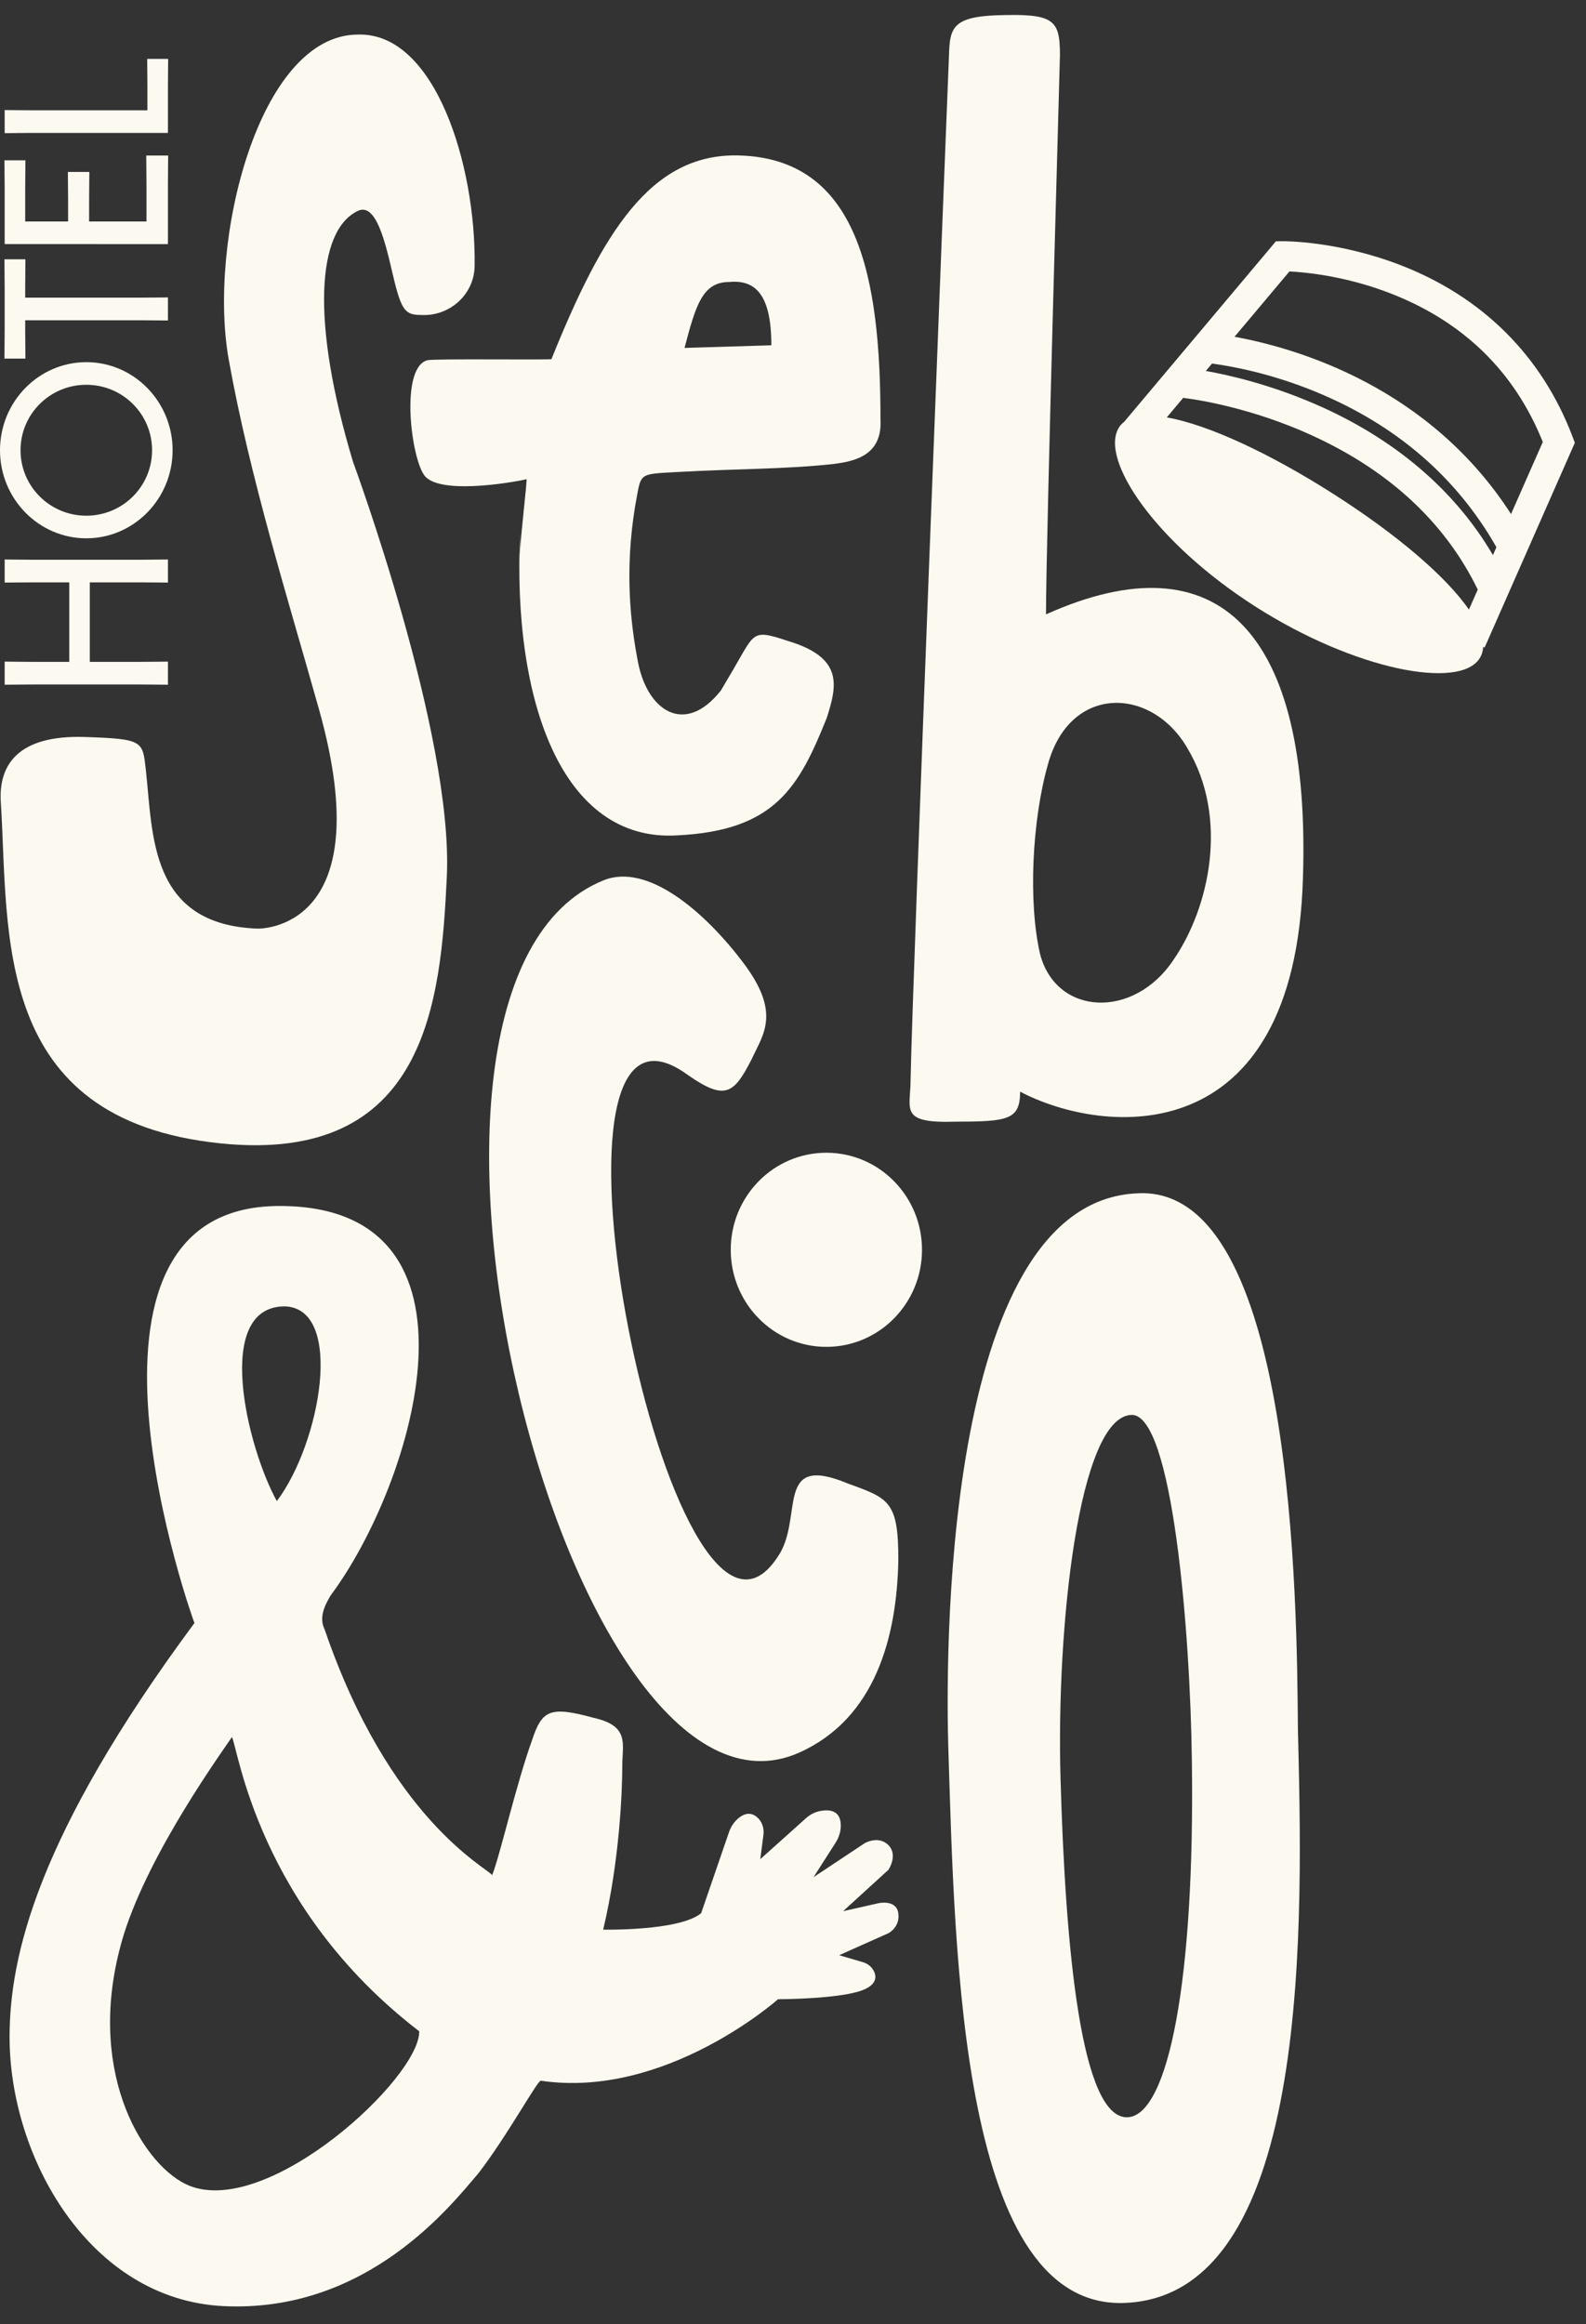 <svg width="71" height="104" viewBox="0 0 71 104" fill="none" xmlns="http://www.w3.org/2000/svg">
<rect x="0" y="0" width="71" height="104" fill="#333333" stroke="none"/>
<g clip-path="url(#clip0_270_742)">
<path d="M20.003 39.229C19.738 44.781 19.12 52.124 9.856 51.165C-0.402 50.103 0.408 41.736 0.036 35.891C-0.069 34.225 0.812 32.892 3.772 32.98C6.427 33.068 6.383 33.151 6.529 34.458C6.851 37.348 6.675 41.378 11.529 41.557C11.529 41.557 17.09 41.736 14.278 31.734C12.913 26.876 11.185 21.373 10.24 16.092C9.294 10.812 11.577 1.547 16.029 1.547C19.479 1.447 21.303 7.383 21.248 11.867C21.248 13.162 20.166 14.098 18.997 14.098C18.218 14.098 18.023 14.052 17.661 12.603C17.355 11.377 16.938 9.008 16.028 9.434C14.177 10.303 13.914 14.399 15.806 20.675C15.806 20.675 20.306 32.867 20.002 39.228L20.003 39.229Z" fill="#FCFAF0"/>
<path d="M23.268 24.893C23.315 23.816 23.621 21.407 23.566 21.443C23.51 21.479 19.826 22.213 19.032 21.317C18.415 20.622 17.884 16.482 19.12 16.123C19.41 16.039 24.668 16.12 24.688 16.068C26.976 10.392 29.13 6.877 33.036 6.955C38.419 7.073 39.416 12.384 39.416 18.756C39.515 20.409 38.22 20.645 37.322 20.763C35.229 20.998 32.836 20.981 30.445 21.117C28.476 21.228 28.731 21.117 28.432 22.651C27.966 25.508 28.211 27.836 28.564 29.646C28.989 31.821 30.665 32.938 32.272 30.9L32.801 30.004C33.871 28.177 33.627 28.141 35.588 28.786C37.728 29.538 37.461 30.72 37.015 32.117C35.767 35.233 34.697 37.168 30.328 37.383C25.157 37.705 22.928 31.365 23.285 23.842M30.644 15.57L34.531 15.452C34.531 13.21 33.834 12.502 32.638 12.62C31.442 12.62 31.142 13.681 30.644 15.57Z" fill="#FCFAF0"/>
<path d="M46.826 27.494C54.583 24.009 58.684 28.299 58.328 39.291C57.971 51.624 49.412 50.819 45.667 48.853C45.667 50.104 45.132 50.194 42.814 50.194C40.228 50.283 40.764 49.658 40.764 48.317C40.853 43.67 42.368 5.332 42.458 3.098C42.547 1.489 42.279 0.774 44.597 0.685C47.183 0.595 47.45 0.863 47.45 2.472C47.45 2.74 46.826 24.099 46.826 27.494ZM46.559 42.687C47.272 45.457 50.749 45.636 52.532 42.955C54.137 40.631 55.029 36.61 53.156 33.482C51.551 30.712 47.896 30.622 46.915 34.197C46.202 36.699 46.024 40.364 46.559 42.687Z" fill="#FCFAF0"/>
<path d="M24.21 93.114C24.062 93.092 22.7 95.597 21.415 97.259C20.254 98.606 16.472 103.527 9.982 103.199C4.007 102.896 0.429 96.551 0.429 91.161C0.429 87.568 1.651 82.154 8.705 72.632C8.678 72.609 1.997 54.005 12.482 53.969C22.307 53.935 18.551 66.367 14.801 71.398C14.533 71.847 14.267 72.386 14.535 72.925C17.443 81.408 21.765 83.556 22.033 83.915C22.39 83.017 23.107 79.842 23.821 77.866C24.267 76.519 24.624 76.339 26.589 76.878C28.196 77.237 27.858 78.052 27.858 78.99C27.858 80.102 27.745 83.238 27.002 86.353C27.002 86.353 30.417 86.423 31.388 85.617L32.634 81.993C32.713 81.764 32.844 81.556 33.024 81.395C33.242 81.201 33.55 81.05 33.867 81.3C34.106 81.489 34.216 81.801 34.177 82.106L34.036 83.199L36.083 81.364C36.267 81.199 36.49 81.085 36.732 81.041C37.129 80.968 37.653 81.006 37.639 81.721C37.634 81.987 37.547 82.245 37.403 82.468L36.419 84.005L38.714 82.482C38.714 82.482 39.332 82.124 39.773 82.572C40.214 83.02 39.773 83.675 39.773 83.675L37.743 85.527L39.332 85.169C39.332 85.169 40.126 84.99 40.214 85.616C40.303 86.243 39.773 86.512 39.773 86.512L37.566 87.497L38.629 87.809C38.845 87.873 39.032 88.019 39.128 88.225C39.239 88.462 39.24 88.777 38.714 89.019C37.743 89.467 34.83 89.467 34.83 89.467C34.83 89.467 29.799 93.945 24.208 93.113L24.21 93.114ZM18.767 90.901C11.529 85.348 10.65 78.186 10.382 77.736C9.578 78.904 6.232 83.615 5.339 87.298C3.911 92.958 6.5 97 8.464 97.809C12.036 99.246 18.809 92.968 18.767 90.9V90.901ZM12.75 58.461C9.536 58.461 11.054 64.75 12.393 67.176C14.357 64.571 15.429 58.551 12.75 58.461Z" fill="#FCFAF0"/>
<path d="M27.02 39.395C28.997 38.596 31.556 40.814 33.262 43.067C34.968 45.32 34.182 46.256 33.648 47.401C32.851 48.961 32.461 49.273 30.777 48.095C23.121 42.516 30.058 76.87 34.801 69.691C36.028 67.958 34.593 64.977 37.977 66.397C39.799 67.055 40.223 67.193 40.215 69.828C40.149 73.26 39.184 76.9 35.786 78.427C25.418 83.077 15.586 44.01 27.02 39.395Z" fill="#FCFAF0"/>
<path d="M36.994 60.273C39.358 60.273 41.275 58.329 41.275 55.93C41.275 53.531 39.358 51.586 36.994 51.586C34.629 51.586 32.713 53.531 32.713 55.93C32.713 58.329 34.629 60.273 36.994 60.273Z" fill="#FCFAF0"/>
<path d="M42.456 78.323C42.344 74.818 42.059 53.78 50.914 53.402C57.969 52.995 58.058 71.935 58.103 77.371C58.298 85.52 58.842 102.604 50.44 103.054C43 103.474 42.751 87.609 42.456 78.322V78.323ZM53.356 78.787C53.286 73.024 52.488 63.25 50.649 63.318C48.291 63.404 47.284 72.811 47.476 79.579C47.692 87.139 48.385 94.898 50.505 94.748C52.296 94.611 53.495 88.656 53.356 78.787Z" fill="#FCFAF0"/>
<path d="M70.5 19.815L70.402 19.555C69.033 15.929 66.352 13.263 62.647 11.846C59.871 10.784 57.521 10.794 57.42 10.795L57.119 10.798L50.323 18.88C50.231 18.95 50.152 19.033 50.091 19.132C49.204 20.56 51.731 24.288 56.191 27.139C60.651 29.989 65.356 30.884 66.242 29.456C66.336 29.305 66.386 29.136 66.397 28.951L66.461 28.98L70.5 19.815ZM54.258 16.27C55.162 16.39 56.904 16.712 58.908 17.536C62.486 19.007 65.204 21.346 66.99 24.489L66.834 24.842C65.131 21.931 62.409 19.611 58.873 18.082C56.828 17.197 55.004 16.782 53.98 16.6L54.258 16.27ZM57.724 12.147C58.41 12.181 60.213 12.343 62.223 13.119C65.5 14.385 67.801 16.625 69.066 19.779L67.644 23.004C63.983 17.317 58.085 15.586 55.266 15.071L57.724 12.147V12.147ZM59.721 22.123C56.873 20.303 54.098 19.007 52.233 18.679L52.991 17.777L52.988 17.809C53.013 17.812 55.501 18.076 58.391 19.333C62.039 20.92 64.648 23.291 66.154 26.383L65.758 27.28C64.725 25.783 62.522 23.914 59.721 22.123Z" fill="#FCFAF0"/>
<path d="M6.265 25.049C6.631 25.049 7.319 25.038 7.518 25.038V26.071C7.319 26.071 6.631 26.061 6.265 26.061H4.02V29.619H6.265C6.631 29.619 7.319 29.608 7.518 29.608V30.642C7.319 30.642 6.631 30.631 6.265 30.631H1.462C1.096 30.631 0.407 30.642 0.209 30.642V29.608C0.407 29.608 1.096 29.619 1.462 29.619H3.101V26.061H1.462C1.096 26.061 0.407 26.071 0.209 26.071V25.038C0.407 25.038 1.096 25.049 1.462 25.049H6.265Z" fill="#FCFAF0"/>
<path d="M3.864 16.207C5.994 16.207 7.727 17.976 7.727 20.148C7.727 22.322 5.994 24.09 3.864 24.09C1.733 24.09 0 22.322 0 20.149C0 17.976 1.733 16.207 3.864 16.207ZM3.864 23.078C5.492 23.078 6.808 21.768 6.808 20.148C6.808 18.529 5.492 17.219 3.864 17.219C2.235 17.219 0.919 18.529 0.919 20.148C0.919 21.768 2.235 23.078 3.864 23.078Z" fill="#FCFAF0"/>
<path d="M1.138 11.605C1.138 11.807 1.128 12.511 1.128 12.883V13.32H6.265C6.631 13.32 7.319 13.31 7.518 13.31V14.343C7.319 14.343 6.631 14.332 6.265 14.332H1.128V14.769C1.128 15.142 1.138 15.845 1.138 16.048H0.198C0.198 15.845 0.209 15.142 0.209 14.769V12.884C0.209 12.511 0.198 11.808 0.198 11.605L1.138 11.605Z" fill="#FCFAF0"/>
<path d="M0.209 10.923V8.452C0.209 8.079 0.198 7.376 0.198 7.173H1.138C1.138 7.376 1.128 8.079 1.128 8.452V9.911H3.049V8.974C3.049 8.601 3.038 7.898 3.038 7.695H3.999C3.999 7.898 3.989 8.601 3.989 8.974V9.911H6.557V8.239C6.557 7.866 6.547 7.163 6.547 6.96H7.528C7.528 7.163 7.518 7.866 7.518 8.239V10.924L0.209 10.923Z" fill="#FCFAF0"/>
<path d="M1.462 5.948C1.096 5.948 0.407 5.959 0.209 5.959V4.925C0.407 4.925 1.096 4.936 1.462 4.936H6.599V3.913C6.599 3.54 6.589 2.837 6.589 2.635H7.528C7.528 2.837 7.518 3.54 7.518 3.913V5.948H1.462Z" fill="#FCFAF0"/>
</g>
<defs>
<clipPath id="clip0_270_742">
<rect width="70.5" height="102.545" fill="white" transform="translate(0 0.669)"/>
</clipPath>
</defs>
</svg>
